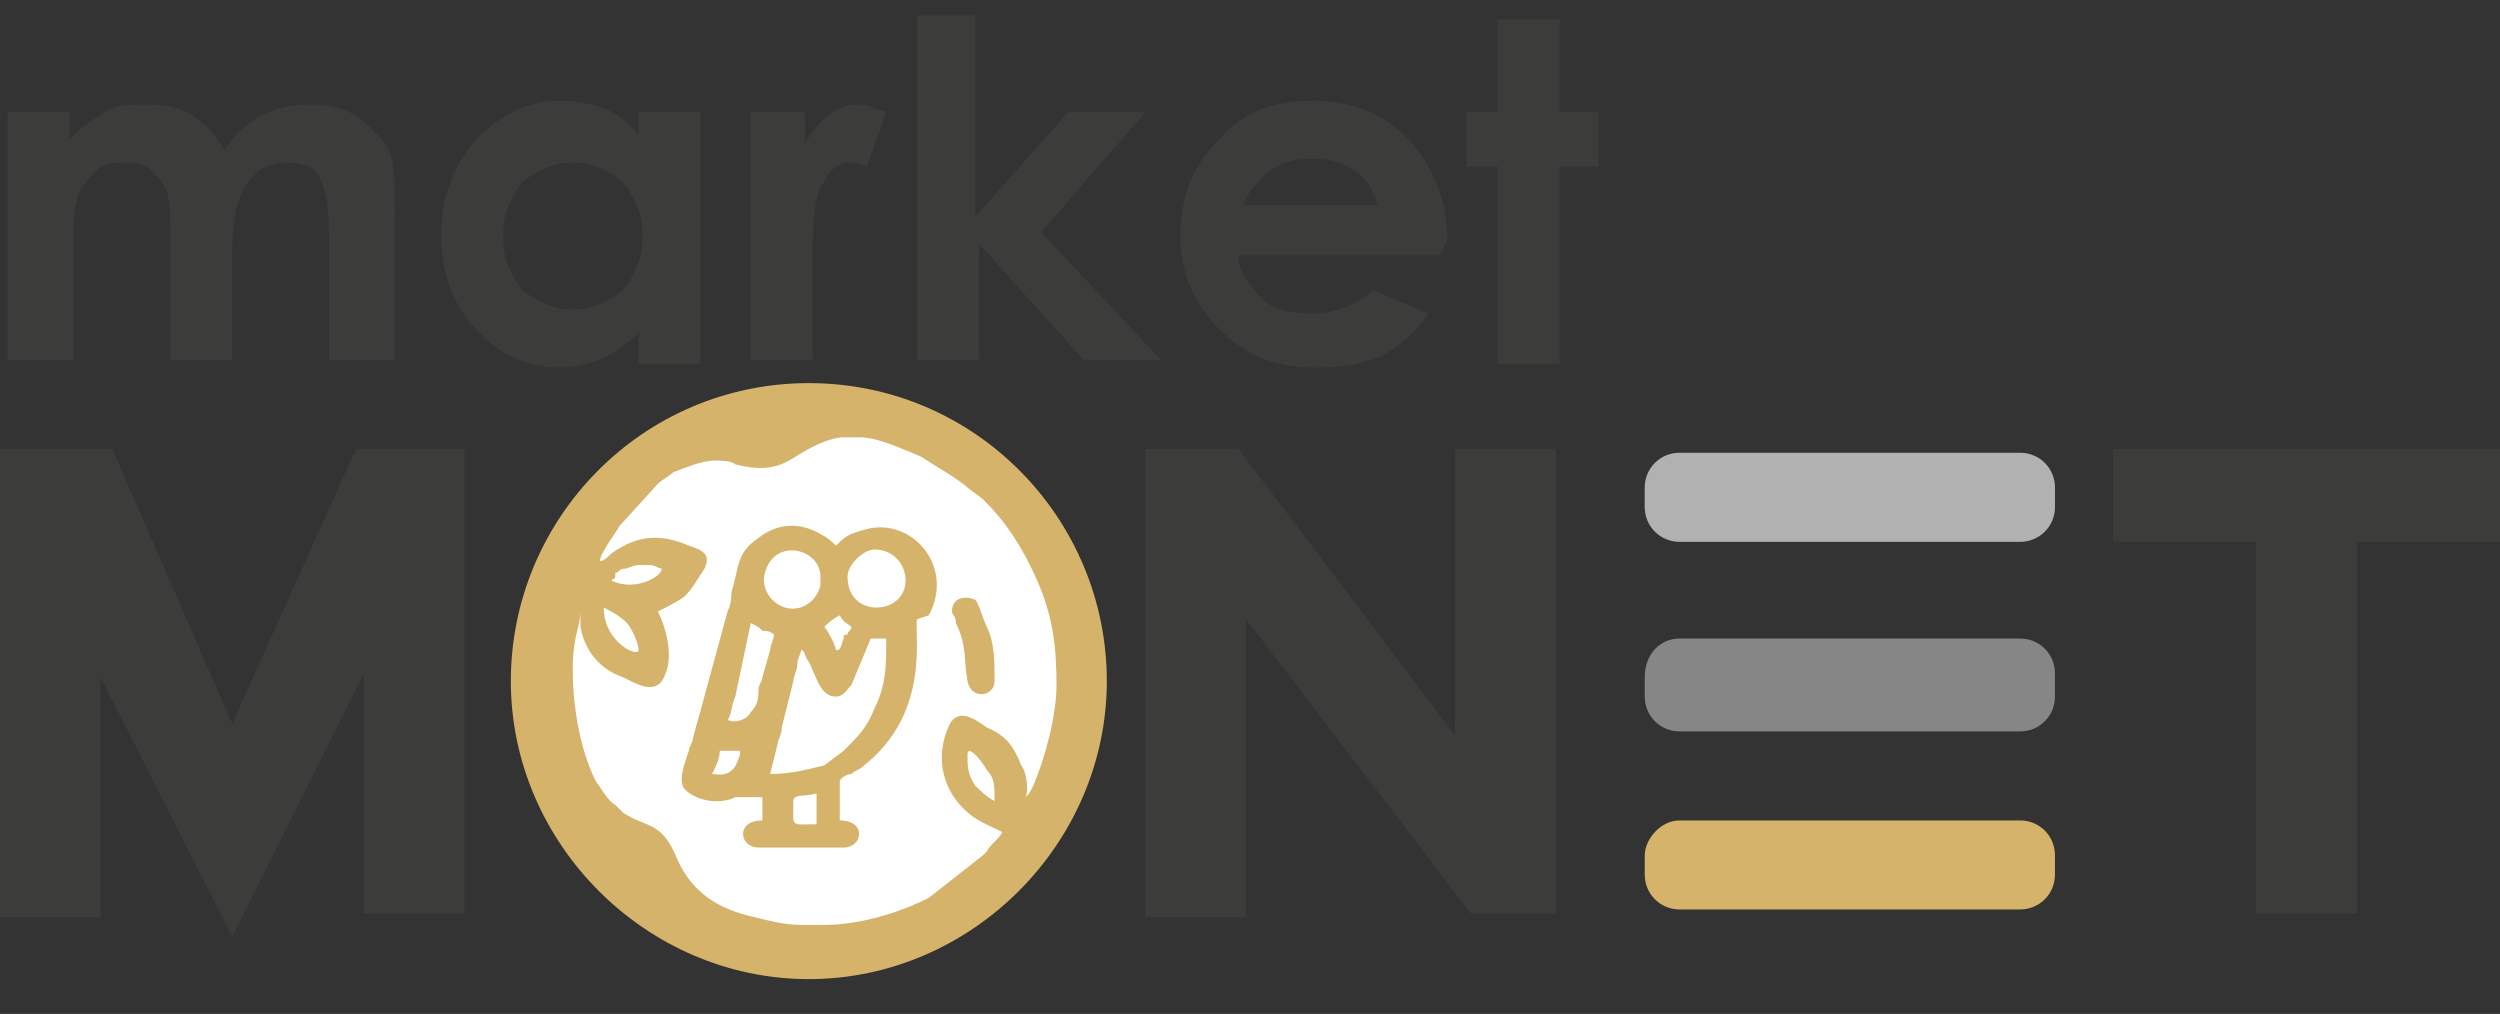 <?xml version="1.0" encoding="utf-8"?>
<!-- Generator: Adobe Illustrator 24.0.1, SVG Export Plug-In . SVG Version: 6.00 Build 0)  -->
<svg version="1.1" id="Layer_1" xmlns="http://www.w3.org/2000/svg" xmlns:xlink="http://www.w3.org/1999/xlink" x="0px" y="0px"
	 viewBox="0 0 64.6 26.2" style="enable-background:new 0 0 64.6 26.2;" xml:space="preserve">
<rect x="0" y="0" width="64.6" height="26.2" fill="#333333" stroke="none"/>
<style type="text/css">
	.st0{fill:#3C3C3B;}
	.st1{fill-rule:evenodd;clip-rule:evenodd;fill:#575756;}
	.st2{fill-rule:evenodd;clip-rule:evenodd;fill:#B1B1B1;}
	.st3{fill-rule:evenodd;clip-rule:evenodd;fill:#D6B36A;}
	.st4{fill-rule:evenodd;clip-rule:evenodd;fill:#868686;}
	.st5{fill-rule:evenodd;clip-rule:evenodd;fill:#FFFFFF;}
</style>
<path class="st0" d="M38.7,0.5h1.6v2.4h1v1.4h-1v5.1h-1.6V4.3h-0.8V2.9h0.8V0.5z M35.6,5.3c-0.1-0.4-0.3-0.7-0.6-0.9
	c-0.3-0.2-0.7-0.3-1.1-0.3c-0.5,0-0.8,0.1-1.2,0.4c-0.2,0.2-0.4,0.4-0.6,0.8H35.6z M37.2,6.6H32C32,7,32.3,7.4,32.6,7.7
	c0.3,0.3,0.7,0.4,1.3,0.4c0.6,0,1.1-0.2,1.6-0.6l1.4,0.6c-0.3,0.5-0.7,0.8-1.2,1.1c-0.5,0.2-1,0.3-1.7,0.3c-1,0-1.8-0.3-2.5-1
	c-0.6-0.6-1-1.4-1-2.4c0-1,0.3-1.8,1-2.5c0.6-0.7,1.4-1,2.4-1c1,0,1.8,0.3,2.5,1c0.6,0.7,1,1.5,1,2.6L37.2,6.6z M23.6,0.4h1.6v5.2
	l2.4-2.7h2L26.9,6L30,9.3h-2l-2.7-3v3h-1.6V0.4z M19.4,2.9h1.4v0.8c0.2-0.3,0.4-0.6,0.6-0.7c0.2-0.2,0.5-0.3,0.8-0.3
	c0.2,0,0.4,0.1,0.7,0.2l-0.5,1.4c-0.2-0.1-0.3-0.1-0.5-0.1c-0.2,0-0.5,0.2-0.6,0.5C21.1,4.9,21,5.5,21,6.4l0,0.3v2.6h-1.6V2.9z
	 M14.8,4.2c-0.5,0-0.9,0.2-1.3,0.5C13.2,5.1,13,5.5,13,6.1c0,0.6,0.2,1,0.5,1.4C13.9,7.8,14.3,8,14.8,8c0.5,0,0.9-0.2,1.3-0.5
	c0.3-0.4,0.5-0.8,0.5-1.4c0-0.6-0.2-1-0.5-1.4C15.7,4.4,15.3,4.2,14.8,4.2z M16.5,2.9h1.6v6.5h-1.6V8.6c-0.3,0.3-0.6,0.5-1,0.7
	c-0.3,0.1-0.7,0.2-1,0.2c-0.8,0-1.6-0.3-2.2-1c-0.6-0.6-0.9-1.5-0.9-2.4c0-1,0.3-1.8,0.9-2.5c0.6-0.6,1.3-1,2.2-1
	c0.4,0,0.8,0.1,1.1,0.2c0.3,0.1,0.7,0.4,0.9,0.7V2.9z M0.2,2.9h1.6v0.7c0.3-0.3,0.6-0.5,0.9-0.7c0.3-0.2,0.7-0.2,1.1-0.2
	C4.3,2.7,4.7,2.8,5,3c0.3,0.2,0.6,0.5,0.8,0.9C6,3.5,6.4,3.2,6.7,3C7.1,2.8,7.5,2.7,8,2.7c0.5,0,0.9,0.1,1.2,0.3
	c0.3,0.2,0.6,0.5,0.8,0.8c0.2,0.3,0.2,0.9,0.2,1.7v3.8H8.5V6c0-0.7-0.1-1.2-0.3-1.5C8.1,4.3,7.8,4.2,7.4,4.2c-0.3,0-0.5,0.1-0.7,0.2
	C6.5,4.6,6.3,4.8,6.2,5.1C6.1,5.3,6,5.8,6,6.4v2.9H4.4V6.2c0-0.6,0-1-0.1-1.3C4.2,4.7,4,4.5,3.9,4.4C3.7,4.2,3.5,4.2,3.3,4.2
	C3,4.2,2.7,4.2,2.5,4.4C2.3,4.6,2.1,4.8,2,5.1C1.9,5.4,1.9,5.8,1.9,6.4v2.9H0.2V2.9z"/>
<path class="st1" d="M43.4,11.7h8.8c0.5,0,0.9,0.4,0.9,0.9v0.5c0,0.5-0.4,0.9-0.9,0.9h-8.8c-0.5,0-0.9-0.4-0.9-0.9v-0.5
	C42.5,12.1,42.9,11.7,43.4,11.7"/>
<path class="st0" d="M58.3,23.6V14h-3.7v-2.4h10V14h-3.7v9.6H58.3z M29.6,23.6v-12H32l5.6,7.4v-7.4h2.6v12H38L32.2,16v7.7H29.6z
	 M0,23.6v-12h2.9L6,18.7l3.2-7.1H12v12H9.4v-6.2L6,24.2l-3.4-6.7v6.2H0z"/>
<path class="st2" d="M43.4,11.7h8.8c0.5,0,0.9,0.4,0.9,0.9v0.5c0,0.5-0.4,0.9-0.9,0.9h-8.8c-0.5,0-0.9-0.4-0.9-0.9v-0.5
	C42.5,12.1,42.9,11.7,43.4,11.7"/>
<path class="st3" d="M43.4,21.2h8.8c0.5,0,0.9,0.4,0.9,0.9v0.5c0,0.5-0.4,0.9-0.9,0.9h-8.8c-0.5,0-0.9-0.4-0.9-0.9v-0.5
	C42.5,21.7,42.9,21.2,43.4,21.2"/>
<path class="st4" d="M43.4,16.5h8.8c0.5,0,0.9,0.4,0.9,0.9V18c0,0.5-0.4,0.9-0.9,0.9h-8.8c-0.5,0-0.9-0.4-0.9-0.9v-0.5
	C42.5,16.9,42.9,16.5,43.4,16.5"/>
<path class="st3" d="M20.9,9.9c4.3,0,7.7,3.5,7.7,7.7s-3.5,7.7-7.7,7.7s-7.7-3.5-7.7-7.7S16.6,9.9,20.9,9.9"/>
<path class="st5" d="M21.7,20.2v1c0.7,0,0.6,0.7,0.1,0.7h-2.2c-0.5,0-0.6-0.7,0.1-0.7v-0.6c-0.4,0-0.5,0-0.7,0
	c-0.4,0.2-1,0.1-1.3-0.2c-0.2-0.2,0-0.7,0.1-1c0-0.1,0.1-0.2,0.1-0.3c0.1-0.4,0.2-0.7,0.3-1.1l0.6-2.2c0.1-0.2,0.1-0.4,0.1-0.5
	c0.2-0.6,0.1-1,0.7-1.4c0.5-0.4,1.1-0.4,1.6-0.1c0.2,0.1,0.3,0.2,0.4,0.3c0.2-0.2,0.3-0.3,0.7-0.4c1.2-0.4,2.4,0.9,1.7,2.2L23.7,16
	c-0.1,0.3,0.4,2.4-1.4,3.8c-0.1,0.1-0.2,0.1-0.3,0.2C21.9,20,21.7,20.1,21.7,20.2 M21.8,11.3h0.4c0.5,0,1.1,0.3,1.6,0.5
	c0.3,0.2,1,0.6,1.2,0.8l0.4,0.3c0.6,0.6,1,1.2,1.4,2.1c0.4,0.9,0.5,1.7,0.5,2.7c0,0.8-0.3,1.9-0.6,2.6c-0.1,0.2-0.1,0.2-0.2,0.3
	c0.1-0.2,0-0.7-0.1-0.8c-0.2-0.5-0.4-0.8-0.9-1c-0.4-0.3-0.8-0.5-1,0c-0.3,0.7-0.2,1.5,0.4,2.1c0.3,0.3,0.6,0.4,1,0.6
	c-0.1,0.2-0.3,0.3-0.4,0.5c0,0,0,0-0.1,0.1l-1.4,1.1c-0.8,0.4-1.8,0.7-2.7,0.7h-0.6c-0.4,0-0.8-0.1-1.2-0.2c-0.9-0.2-1.6-0.6-2-1.5
	c-0.4-1-0.8-0.8-1.4-1.2c-0.1-0.1-0.1-0.1-0.2-0.2c-0.2-0.1-0.4-0.5-0.5-0.6c-0.4-0.8-0.6-1.9-0.6-2.9c0-0.9,0.2-1.1,0.2-1.5
	c0,0,0,0,0,0l0,0.1c0,0,0,0.1,0,0.1c0,0.1,0,0.1,0,0.2c0.1,0.6,0.5,1.1,1.1,1.3c0.4,0.2,0.9,0.5,1.1-0.1c0.2-0.5,0-1.2-0.2-1.6
	c0.2-0.1,0.6-0.3,0.7-0.4c0.2-0.2,0.3-0.4,0.5-0.7c0.2-0.4-0.1-0.5-0.4-0.6c-0.7-0.3-1.3-0.3-2,0.2c-0.1,0.1-0.2,0.2-0.3,0.2
	c0-0.2,0.4-0.7,0.5-0.9l1-1.1c0.1-0.1,0.3-0.2,0.4-0.3c0.3-0.1,0.7-0.3,1.1-0.3c0.1,0,0.4,0,0.5,0.1c1.2,0.3,1.4-0.2,2.1-0.5
	C21.3,11.4,21.6,11.3,21.8,11.3z M24.6,15.8c0-0.4,0.4-0.4,0.6-0.3c0.1,0.1,0.2,0.5,0.3,0.7c0.2,0.4,0.2,0.9,0.2,1.4
	c0,0.4-0.6,0.5-0.7,0c-0.1-0.5,0-0.9-0.3-1.5C24.7,15.9,24.6,15.9,24.6,15.8z"/>
<path class="st5" d="M21.6,18c-0.4,0-0.5-0.5-0.7-0.9c-0.1-0.1-0.1-0.3-0.2-0.3c0,0.1-0.1,0.2-0.1,0.4c0,0.1-0.1,0.3-0.1,0.4
	l-0.3,1.2c0,0.2-0.1,0.3-0.1,0.4l-0.2,0.8c0.5,0,0.9-0.1,1.3-0.2c0.1,0,0.2-0.1,0.2-0.1l0.4-0.3c0.4-0.4,0.6-0.6,0.8-1.1
	c0.3-0.6,0.3-1.1,0.3-1.8l-0.3,0c-0.1,0,0,0-0.1,0L22,17.7C21.9,17.8,21.8,18,21.6,18"/>
<path class="st5" d="M21.2,15.1v-0.2c0-0.7-1.1-1-1.4-0.2c-0.3,0.7,0.6,1.4,1.2,0.8C21.1,15.4,21.2,15.2,21.2,15.1"/>
<path class="st5" d="M21.9,14.9c0,1.1,1.5,1,1.5,0.1c0-0.4-0.3-0.8-0.8-0.8C22.3,14.2,21.9,14.6,21.9,14.9"/>
<path class="st5" d="M18.8,18.6c0.2,0.1,0.5,0,0.6-0.2c0.2-0.2,0.2-0.4,0.2-0.6c0-0.1,0.1-0.2,0.1-0.3l0.2-0.7
	c0-0.1,0.1-0.3,0.1-0.4c-0.1-0.1-0.2-0.1-0.3-0.1c-0.1-0.1-0.1-0.1-0.3-0.2L19,18C18.9,18.2,18.9,18.5,18.8,18.6"/>
<path class="st5" d="M15.8,15c0.6,0.3,1.3-0.1,1.3-0.3c-0.3-0.1-0.1-0.1-0.6-0.1c-0.1,0-0.3,0.1-0.4,0.1c-0.1,0-0.1,0.1-0.2,0.1
	C15.9,15,15.9,14.9,15.8,15"/>
<path class="st5" d="M25,19.5c0,0.3,0,0.5,0.2,0.8c0.1,0.1,0.3,0.3,0.5,0.4c0-0.4,0-0.6-0.2-0.8C25.4,19.7,25,19.2,25,19.5"/>
<path class="st5" d="M16.5,16.8c0-0.2-0.2-0.6-0.3-0.7c-0.2-0.2-0.4-0.3-0.6-0.4C15.6,16.6,16.5,17,16.5,16.8"/>
<path class="st5" d="M20.5,20.7c0,0.7-0.1,0.6,0.6,0.6v-0.8C20.8,20.6,20.5,20.5,20.5,20.7"/>
<path class="st5" d="M18.4,20c0.1,0,0.4,0.1,0.6-0.2c0,0,0.2-0.4,0.1-0.4l-0.2,0c-0.1,0-0.2,0-0.3,0C18.6,19.6,18.5,19.8,18.4,20"/>
<path class="st5" d="M21.3,16.2c0.1,0.1,0.3,0.5,0.3,0.6c0.1,0,0.1,0,0.2-0.3c0-0.1,0-0.1,0.1-0.1c0-0.1,0.1-0.1,0.1-0.2
	c-0.1-0.1-0.2-0.1-0.3-0.3C21.5,16,21.4,16.1,21.3,16.2"/>
</svg>
